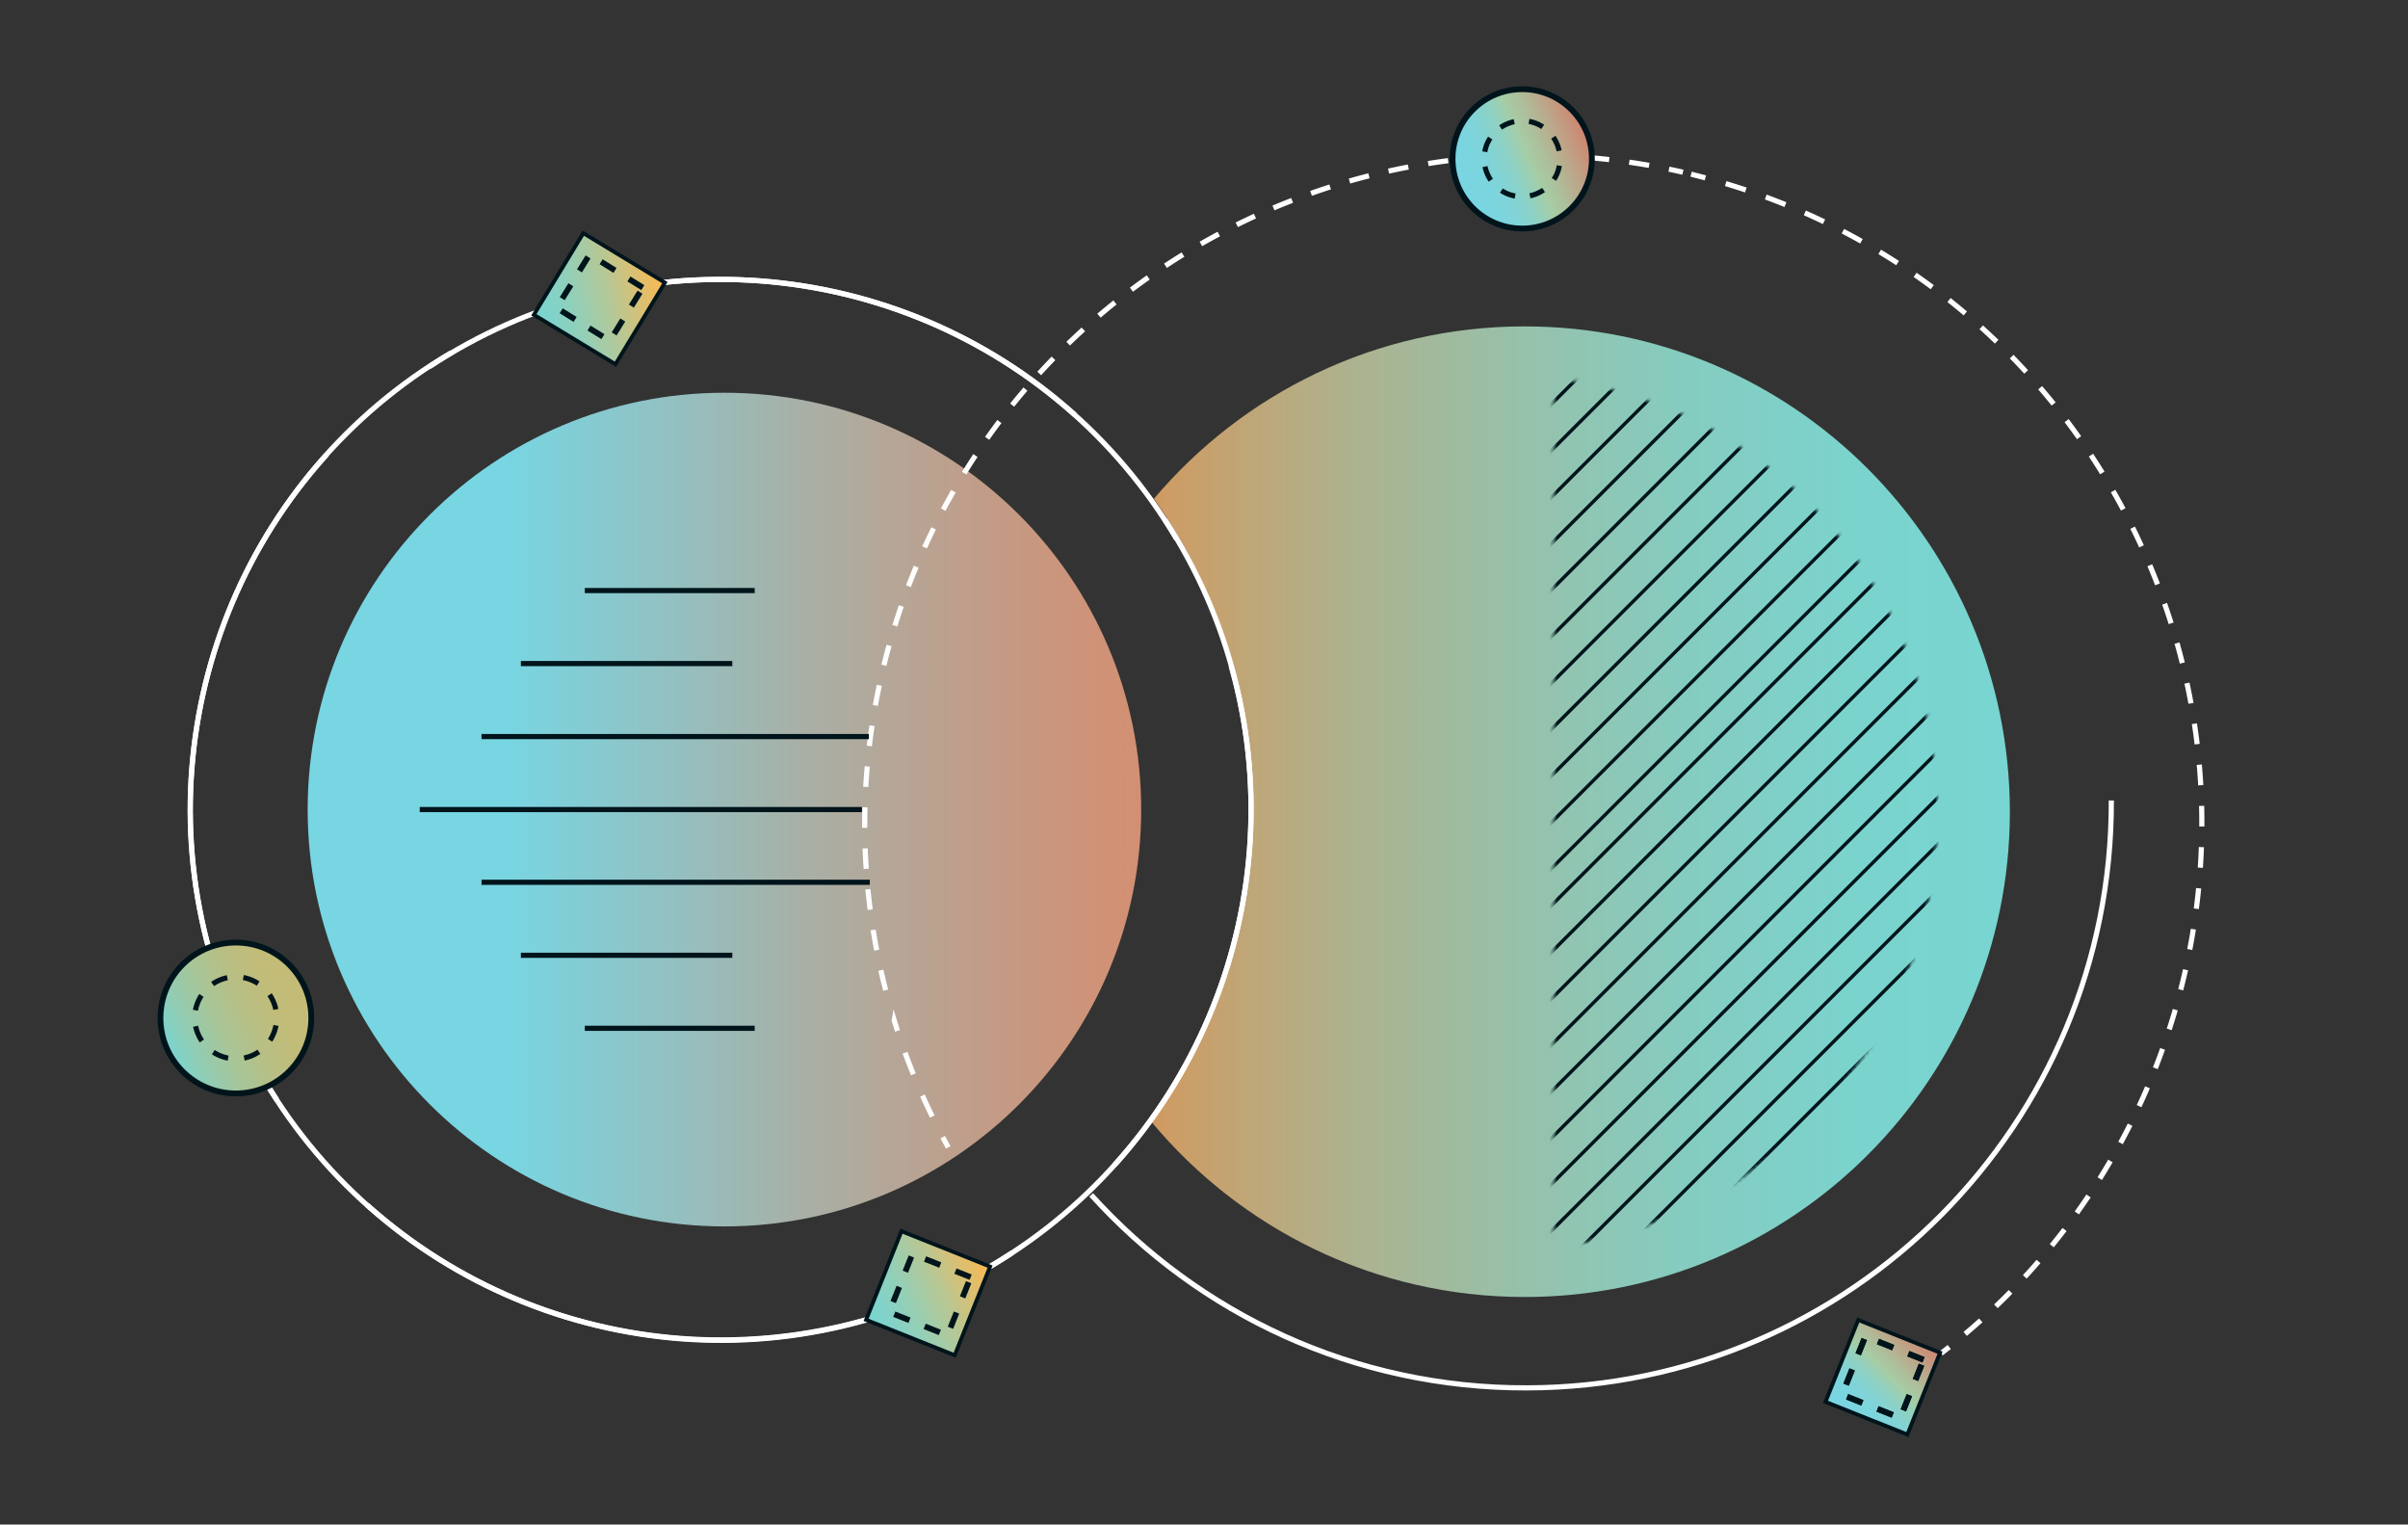 <svg xmlns="http://www.w3.org/2000/svg" width="624" height="395" fill="none">
  <rect width="100%" height="100%" fill="#333333" stroke="none"/>
  <path fill="url(#gw-nfts-a)" class="filter-noise" d="M395.091 84.566c-38.538 0-72.994 17.346-96.07 44.66 16.09 22.683 25.509 50.39 25.509 80.294 0 30.296-9.654 58.317-26.137 81.157 23.076 27.706 57.846 45.366 96.698 45.366 69.462 0 125.738-56.276 125.738-125.738-.078-69.462-56.354-125.739-125.738-125.739Z"/>
  <mask id="gw-nfts-b" width="101" height="227" x="402" y="97" maskUnits="userSpaceOnUse" style="mask-type:luminance">
    <path fill="#fff" d="M502.071 210.539c0 30.139-11.695 58.474-32.887 79.901-18.131 18.288-41.363 29.669-66.558 32.808V97.908c25.195 3.14 48.427 14.521 66.558 32.808 21.192 21.349 32.887 49.683 32.887 79.823Z"/>
  </mask>
  <g fill="#00141B" fill-rule="evenodd" clip-rule="evenodd" mask="url(#gw-nfts-b)">
    <path d="M515.022 112.665 346.586 281.101l-.63-.63 168.436-168.436.63.63ZM509.057 106.701 340.621 275.137l-.63-.631L508.427 106.07l.63.631ZM503.014 100.656 334.578 269.092l-.631-.631 168.436-168.436.631.631ZM496.97 94.613 328.534 263.049l-.63-.631L496.34 93.982l.63.63ZM491.005 88.648 322.569 257.084l-.63-.63L490.375 88.018l.63.63ZM484.961 82.605 316.525 251.04l-.63-.63L484.331 81.975l.63.63ZM478.918 76.56 310.482 244.996l-.631-.63L478.287 75.93l.631.63ZM472.953 70.517 304.517 238.953l-.631-.63L472.322 69.887l.631.63ZM466.909 64.552 298.473 232.988l-.63-.63L466.279 63.922l.63.63ZM460.865 58.507 292.429 226.943l-.63-.63L460.235 57.877l.63.63ZM454.9 52.464 286.464 220.9l-.63-.63L454.27 51.834l.63.63ZM448.857 46.5 280.421 214.935l-.631-.63L448.226 45.869l.631.63ZM586.054 183.697 417.618 352.133l-.63-.631 168.436-168.436.63.631ZM580.011 177.654 411.575 346.09l-.631-.631L579.38 177.023l.631.631ZM574.046 171.611 405.61 340.047l-.631-.631L573.415 170.98l.631.631ZM568.002 165.644 399.566 334.08l-.63-.63 168.436-168.436.63.63ZM561.958 159.601 393.522 328.037l-.63-.63 168.436-168.436.63.63ZM555.915 153.558 387.479 321.994l-.63-.63 168.435-168.436.631.63ZM549.95 147.593 381.514 316.029l-.631-.63 168.436-168.436.631.63ZM543.906 141.548 375.47 309.984l-.63-.63 168.436-168.436.63.63ZM537.862 135.505 369.426 303.941l-.63-.63 168.436-168.436.63.63ZM531.897 129.54 363.461 297.976l-.63-.63L531.267 128.91l.63.63ZM525.854 123.496 357.418 291.932l-.631-.631 168.436-168.436.631.631ZM519.81 117.453 351.374 285.889l-.63-.631L519.18 116.822l.63.631Z"/>
  </g>
  <path fill="#fff" fill-rule="evenodd" d="M148.846 77.017c60.179-17.194 124.773 8.438 156.637 62.308l-1.15.681c-31.555-53.345-95.524-78.73-155.119-61.704l-.368-1.285ZM53.808 247.14C36.772 187.04 62.641 122.525 116.59 90.819l.677 1.152c-53.424 31.398-79.043 95.29-62.172 154.805l-1.287.365Zm265.871-74.772c17.037 60.101-8.833 124.616-62.702 156.323l-.678-1.152c53.345-31.399 78.964-95.29 62.094-154.806l1.286-.365Zm-95.038 170.282c-60.179 17.194-124.694-8.517-156.558-62.229l1.15-.682c31.554 53.189 95.446 78.652 155.041 61.625l.367 1.286Z" clip-rule="evenodd"/>
  <path fill="#fff" fill-rule="evenodd" d="M110.909 94.446c52.213-34.468 121.54-29.262 168.074 12.54l-.894.995c-46.082-41.396-114.738-46.55-166.444-12.42l-.736-1.115ZM71.16 285.312C36.85 233.02 42.214 163.694 84.174 117.317l.991.897c-41.551 45.925-46.863 114.581-12.887 166.365l-1.118.733Zm231.246-151.038c34.231 52.214 28.867 121.461-13.013 167.916l-.993-.896c41.474-46.004 46.785-114.583 12.888-166.287l1.118-.733Zm-39.75 190.866c-52.212 34.388-121.459 29.262-167.994-12.461l.893-.996c46.082 41.318 114.66 46.395 166.366 12.341l.735 1.116Z" clip-rule="evenodd"/>
  <path fill="url(#gw-nfts-c)" class="filter-noise" d="M187.725 317.754c59.647 0 108-48.353 108-108s-48.353-108-108-108-108 48.353-108 108 48.353 108 108 108Z"/>
  <path fill="#fff" fill-rule="evenodd" d="M396.136 40.898c-1.735.011-3.471.049-5.207.113l-.049-1.336c1.75-.065 3.499-.103 5.247-.114l.009 1.337Zm10.412.245a172.76 172.76 0 0 0-5.205-.201l.032-1.337c1.75.041 3.499.109 5.245.203l-.072 1.335Zm-20.821.139c-1.73.116-3.46.259-5.19.428l-.13-1.331c1.743-.17 3.487-.314 5.231-.431l.089 1.334Zm31.2.733a173.113 173.113 0 0 0-5.183-.514l.112-1.333c1.744.147 3.485.32 5.223.518l-.152 1.329Zm-41.565.28c-1.719.221-3.438.468-5.155.742l-.211-1.32c1.731-.276 3.463-.526 5.196-.748l.17 1.326Zm51.872 1.213c-1.709-.3-3.423-.575-5.142-.824l.192-1.323c1.732.25 3.459.528 5.182.83l-.232 1.317Zm-62.157.427c-1.702.325-3.402.676-5.1 1.054l-.29-1.305c1.711-.381 3.424-.735 5.14-1.062l.25 1.313Zm69.819 1.098c-.847-.189-1.696-.37-2.546-.546l.271-1.31c.857.177 1.712.36 2.566.55l.003.001 1.063.238-.295 1.304c-.353-.08-.707-.158-1.061-.237h-.001Zm4.205 1.012a47.634 47.634 0 0 0-1.039-.276l.329-1.296c.352.09.705.183 1.059.281.886.22 1.769.448 2.651.683l-.344 1.292c-.878-.233-1.757-.46-2.639-.68l-.008-.002-.009-.002Zm-84.191.152c-1.679.427-3.354.88-5.026 1.36l-.369-1.285c1.685-.483 3.373-.94 5.065-1.371l.33 1.296Zm97.286 3.662a173.72 173.72 0 0 0-5.195-1.647l.384-1.281c1.754.526 3.499 1.08 5.235 1.66l-.424 1.268ZM344.9 49.07a173.215 173.215 0 0 0-4.936 1.663l-.446-1.26a173.637 173.637 0 0 1 4.975-1.676l.407 1.273Zm117.517 4.569a174.167 174.167 0 0 0-5.081-1.97l.464-1.255a175.99 175.99 0 0 1 5.12 1.986l-.503 1.239Zm-127.336-1.095a174.032 174.032 0 0 0-4.826 1.957l-.521-1.231c1.616-.684 3.237-1.341 4.863-1.972l.484 1.246Zm137.298 5.511a172.171 172.171 0 0 0-4.946-2.286l.542-1.223c1.673.742 3.335 1.51 4.985 2.304l-.581 1.205Zm-146.89-1.452a175.77 175.77 0 0 0-4.702 2.242l-.593-1.198c1.572-.779 3.152-1.532 4.737-2.26l.558 1.216Zm156.555 6.488a172.864 172.864 0 0 0-4.793-2.595l.618-1.185c1.623.845 3.233 1.717 4.83 2.614l-.655 1.166Zm-165.888-1.865c-.765.407-1.529.822-2.291 1.242-.784.435-1.563.874-2.338 1.319l-.666-1.16c.781-.448 1.566-.89 2.357-1.329h.001c.767-.424 1.537-.841 2.308-1.252l.629 1.18Zm175.214 7.501a171.643 171.643 0 0 0-4.618-2.892l.691-1.144c1.566.946 3.117 1.918 4.655 2.914l-.728 1.122ZM306.911 66.53c-1.53.94-3.04 1.902-4.53 2.883l-.735-1.117a177.318 177.318 0 0 1 4.564-2.905l.701 1.139Zm193.409 8.413a170.074 170.074 0 0 0-4.426-3.179l.763-1.098a171.757 171.757 0 0 1 4.46 3.204l-.797 1.073Zm-202.378-2.51a175.01 175.01 0 0 0-4.343 3.157l-.802-1.07a174.54 174.54 0 0 1 4.376-3.18l.769 1.093Zm210.916 9.283a172.435 172.435 0 0 0-4.215-3.454l.831-1.047a172.258 172.258 0 0 1 4.247 3.48l-.863 1.021ZM289.356 78.88a172.6 172.6 0 0 0-4.138 3.42l-.868-1.017a172.645 172.645 0 0 1 4.171-3.447l.835 1.044Zm227.59 10.138c-1.311-1.262-2.64-2.5-3.986-3.715l.896-.993a172.796 172.796 0 0 1 4.017 3.744l-.927.964Zm-235.757-3.17a171.168 171.168 0 0 0-3.917 3.672l-.93-.961a175.046 175.046 0 0 1 3.947-3.7l.9.989Zm243.367 10.972a170.913 170.913 0 0 0-3.743-3.962l.957-.933a171.03 171.03 0 0 1 3.772 3.992l-.986.903Zm-251.084-3.508a173.601 173.601 0 0 0-3.679 3.91l-.988-.9a170.984 170.984 0 0 1 3.708-3.941l.959.931Zm258.181 11.775a174.51 174.51 0 0 0-3.483-4.19l1.014-.871a170.7 170.7 0 0 1 3.51 4.223l-1.041.838Zm-265.415-3.842a172.05 172.05 0 0 0-3.427 4.132l-1.042-.837a172.417 172.417 0 0 1 3.454-4.165l1.015.87Zm271.977 12.544a173.54 173.54 0 0 0-3.213-4.403l1.068-.805a173.745 173.745 0 0 1 3.237 4.437l-1.092.771Zm-278.701-4.174a172.61 172.61 0 0 0-3.162 4.338l-1.093-.771a175.334 175.334 0 0 1 3.187-4.372l1.068.805Zm284.703 13.269a173.85 173.85 0 0 0-2.929-4.594l1.116-.736a174.876 174.876 0 0 1 2.952 4.629l-1.139.701Zm-290.892-4.497a173.098 173.098 0 0 0-2.902 4.553l-1.139-.701c.478-.776.962-1.549 1.452-2.319h.001c.484-.76.975-1.516 1.472-2.269l1.116.736Zm295.018 11.556c-.441-.797-.888-1.589-1.34-2.376l1.16-.666c.455.793.905 1.592 1.35 2.395.435.787.863 1.576 1.285 2.366l-1.18.629c-.419-.784-.843-1.567-1.275-2.348Zm-300.697-2.334a176.003 176.003 0 0 0-2.63 4.751l-1.18-.629a176.015 176.015 0 0 1 2.651-4.788l1.159.666Zm306.692 14.226a171.55 171.55 0 0 0-2.291-4.815l1.198-.593a174.21 174.21 0 0 1 2.309 4.852l-1.216.556Zm-311.802-4.643a170.268 170.268 0 0 0-2.327 4.907l-1.217-.553a171.697 171.697 0 0 1 2.345-4.946l1.199.592Zm315.927 14.451a170.91 170.91 0 0 0-1.985-4.932l1.232-.519a170.759 170.759 0 0 1 2.001 4.971l-1.248.48Zm-320.422-4.565a168.6 168.6 0 0 0-2.007 5.046l-1.25-.474a168.577 168.577 0 0 1 2.022-5.086l1.235.514Zm323.939 14.622a170.702 170.702 0 0 0-1.679-5.052l1.262-.442c.592 1.693 1.156 3.39 1.693 5.092l-1.276.402Zm-327.788-4.468c-.292.856-.578 1.715-.857 2.576l-.001.002a171.77 171.77 0 0 0-.805 2.522l-1.277-.397c.264-.849.534-1.695.811-2.54.281-.868.569-1.733.864-2.596l1.265.433Zm330.673 14.716c-.427-1.72-.882-3.437-1.364-5.15l1.287-.363c.486 1.727.944 3.457 1.374 5.191l-1.297.322Zm-333.83-4.537c-.472 1.7-.918 3.408-1.337 5.122l-1.299-.318c.423-1.727.872-3.448 1.347-5.162l1.289.358Zm336.071 14.944a171.888 171.888 0 0 0-1.039-5.219l1.307-.282c.377 1.751.726 3.504 1.047 5.26l-1.315.241Zm-338.588-4.661a175.808 175.808 0 0 0-1.02 5.195l-1.316-.238c.316-1.75.659-3.496 1.028-5.235l1.308.278Zm340.179 15.191c-.21-1.76-.448-3.52-.714-5.278l1.323-.2c.267 1.772.507 3.545.719 5.319l-1.328.159Zm-342.06-4.773c-.26 1.745-.494 3.494-.701 5.248l-1.327-.157c.208-1.767.443-3.53.705-5.288l1.323.197Zm342.993 15.377c-.1-1.77-.228-3.54-.384-5.31l1.332-.117c.157 1.784.286 3.568.387 5.351l-1.335.076Zm-344.233-4.863a172.117 172.117 0 0 0-.377 5.281l-1.335-.075c.099-1.777.226-3.551.38-5.321l1.332.115Zm344.507 15.508c.009-1.773-.009-3.548-.054-5.323l1.336-.035c.046 1.79.065 3.578.055 5.365l-1.337-.007Zm-345.1-4.938a172.943 172.943 0 0 0-.053 5.294l-1.337.007c-.009-1.78.008-3.558.053-5.335l1.337.034Zm344.716 15.579c.118-1.77.21-3.544.274-5.319l1.336.048a174.008 174.008 0 0 1-.276 5.36l-1.334-.089Zm-344.659-4.992c.063 1.761.154 3.524.272 5.287l-1.334.089a172.9 172.9 0 0 1-.274-5.328l1.336-.048ZM568.48 235.37c.227-1.759.428-3.523.601-5.29l1.331.131a175.889 175.889 0 0 1-.606 5.331l-1.326-.172Zm-342.912-5.025c.172 1.754.371 3.507.597 5.26l-1.326.171a172.908 172.908 0 0 1-.602-5.301l1.331-.13Zm341.222 15.538c.335-1.742.644-3.49.925-5.243l1.321.212a174.217 174.217 0 0 1-.933 5.284l-1.313-.253Zm-339.866-5.039c.279 1.74.586 3.478.919 5.213l-1.313.253a176.125 176.125 0 0 1-.927-5.254l1.321-.212Zm337.533 15.429c.442-1.719.857-3.445 1.246-5.177l1.305.293c-.392 1.745-.81 3.484-1.256 5.216l-1.295-.332Zm-335.533-5.033c.385 1.719.798 3.434 1.239 5.146l-1.295.333c-.444-1.725-.86-3.454-1.249-5.186l1.305-.293Zm332.568 15.259a171.583 171.583 0 0 0 1.561-5.09l1.284.372a173.362 173.362 0 0 1-1.573 5.13l-1.272-.412Zm-329.932-5.006c.246.847.498 1.692.757 2.537l.001.001c.29.951.59 1.9.898 2.847l-1.272.414c-.31-.955-.612-1.912-.905-2.87m326.866 12.103a173.652 173.652 0 0 0 1.871-4.985l1.259.45a176.365 176.365 0 0 1-1.885 5.024l-1.245-.489Zm-322.74-4.003a171.729 171.729 0 0 0 2.148 5.571l-1.239.503a173.02 173.02 0 0 1-2.165-5.615l1.256-.459Zm318.545 13.79a171.49 171.49 0 0 0 2.173-4.862l1.229.527a171.286 171.286 0 0 1-2.19 4.899l-1.212-.564Zm-314.055-2.725a176.33 176.33 0 0 0 2.528 5.41l-1.201.587a175.627 175.627 0 0 1-2.548-5.452l1.221-.545Zm309.266 12.234c.847-1.56 1.67-3.133 2.467-4.717l1.195.601a173.12 173.12 0 0 1-2.487 4.754l-1.175-.638Zm-304.029-1.501c.466.878.94 1.754 1.421 2.627l-1.171.646c-.485-.88-.962-1.762-1.431-2.647l1.181-.626Zm298.663 10.699c.942-1.506 1.86-3.026 2.754-4.558l1.155.674a173.41 173.41 0 0 1-2.776 4.594l-1.133-.71Zm-5.922 8.846a173.041 173.041 0 0 0 3.029-4.377l1.111.744a173.15 173.15 0 0 1-3.053 4.411l-1.087-.778Zm-6.461 8.466a172.751 172.751 0 0 0 3.295-4.182l1.063.811a171.047 171.047 0 0 1-3.321 4.214l-1.037-.843Zm-6.972 8.046a172.3 172.3 0 0 0 3.55-3.97l1.01.875a172.87 172.87 0 0 1-3.577 4.001l-.983-.906Zm-7.457 7.597a169.045 169.045 0 0 0 3.786-3.738l.954.936a171.676 171.676 0 0 1-3.815 3.768l-.925-.966Zm-7.919 7.125a170.861 170.861 0 0 0 4.016-3.502l.895.994a175.683 175.683 0 0 1-4.048 3.53l-.863-1.022Zm-6.219 5.013c.706-.543 1.408-1.091 2.104-1.643l.831 1.048c-.702.556-1.408 1.108-2.12 1.655l-.815-1.06Z" clip-rule="evenodd"/>
  <path fill="#00141B" fill-rule="evenodd" d="M151.542 152.34h44.032v1.337h-44.032v-1.337ZM134.981 171.256h54.785v1.337h-54.785v-1.337ZM124.777 190.172h100.387v1.337H124.777v-1.337ZM108.766 209.086h114.593v1.337H108.766v-1.337ZM124.777 227.924h100.622v1.337H124.777v-1.337ZM134.981 246.84h54.785v1.337h-54.785v-1.337ZM151.542 265.756h44.032v1.337h-44.032v-1.337Z" clip-rule="evenodd"/>
  <path fill="url(#gw-nfts-d)" class="filter-noise" d="M60.888 283.376c10.793 0 19.543-8.75 19.543-19.543 0-10.794-8.75-19.544-19.543-19.544-10.794 0-19.544 8.75-19.544 19.544 0 10.793 8.75 19.543 19.544 19.543Z"/>
  <path fill="#00141B" fill-rule="evenodd" d="M63.174 252.623c.712.135 1.422.341 2.122.621l.003.001a11.49 11.49 0 0 1 1.96 1.024l-.732 1.12a10.11 10.11 0 0 0-1.73-.904 10.094 10.094 0 0 0-1.872-.548l.25-1.314Zm-8.455 1.771a11.303 11.303 0 0 1 4.05-1.729l.276 1.309a9.975 9.975 0 0 0-3.571 1.524l-.755-1.104Zm15.686 2.956a11.298 11.298 0 0 1 1.729 4.051l-1.309.275a9.965 9.965 0 0 0-1.524-3.571l1.104-.755Zm-19.79 2.15a11.44 11.44 0 0 1 1.023-1.959l1.12.731c-.35.536-.654 1.113-.904 1.729a10.14 10.14 0 0 0-.548 1.873l-1.314-.249c.135-.712.341-1.422.62-2.122l.002-.003Zm21.56 6.305a11.488 11.488 0 0 1-.62 2.122c-.28.701-.621 1.358-1.014 1.967l-1.124-.725a10.16 10.16 0 0 0 .897-1.739c.247-.619.429-1.247.548-1.874l1.314.249Zm-20.412 4.274a11.3 11.3 0 0 1-1.729-4.05l1.309-.275a9.965 9.965 0 0 0 1.524 3.571l-1.104.754Zm15.703 2.979a11.184 11.184 0 0 1-4.061 1.726l-.27-1.31a9.83 9.83 0 0 0 3.575-1.519l.756 1.103Zm-10.597 1.127a11.49 11.49 0 0 1-1.96-1.024l.732-1.12c.536.35 1.113.654 1.73.904.62.248 1.248.431 1.876.552l-.253 1.313a11.618 11.618 0 0 1-2.122-.624l-.003-.001Z" clip-rule="evenodd"/>
  <path stroke="#00141B" stroke-miterlimit="10" stroke-width="1.5" d="M61.123 283.298c10.794 0 19.544-8.75 19.544-19.543 0-10.794-8.75-19.544-19.544-19.544-10.793 0-19.543 8.75-19.543 19.544 0 10.793 8.75 19.543 19.543 19.543Z"/>
  <path fill="url(#gw-nfts-e)" class="filter-noise" d="M394.228 59.292c9.97 0 18.052-8.082 18.052-18.052 0-9.97-8.082-18.053-18.052-18.053-9.97 0-18.053 8.083-18.053 18.053s8.083 18.052 18.053 18.052Z"/>
  <path fill="#00141B" fill-rule="evenodd" d="M396.338 30.797c.666.12 1.328.305 1.979.559l.008.003c.649.263 1.257.584 1.822.953l-.731 1.12a9.335 9.335 0 0 0-1.59-.832 9.237 9.237 0 0 0-1.724-.487l.236-1.316Zm-7.851 1.685a10.68 10.68 0 0 1 3.759-1.612l.282 1.307a9.347 9.347 0 0 0-3.288 1.41l-.753-1.105Zm14.586 2.696a10.578 10.578 0 0 1 1.61 3.764l-1.308.278a9.233 9.233 0 0 0-1.406-3.288l1.104-.754Zm-18.412 2.043c.263-.648.584-1.256.955-1.821l1.118.734a9.17 9.17 0 0 0-.832 1.585c-.22.571-.38 1.15-.484 1.728l-1.316-.237c.119-.663.303-1.325.554-1.977l.005-.012Zm20.085 5.814c-.12.663-.303 1.325-.554 1.977l-.005.012a10.656 10.656 0 0 1-.952 1.822l-1.12-.732a9.311 9.311 0 0 0 .831-1.588c.22-.571.38-1.15.484-1.728l1.316.237Zm-18.971 4.032a10.56 10.56 0 0 1-1.61-3.764l1.307-.278a9.235 9.235 0 0 0 1.407 3.288l-1.104.754Zm14.594 2.705a10.576 10.576 0 0 1-3.765 1.61l-.278-1.308a9.229 9.229 0 0 0 3.288-1.406l.755 1.104Zm-9.846 1.114a10.651 10.651 0 0 1-1.822-.953l.731-1.12c.492.322 1.022.601 1.588.832.572.22 1.15.38 1.729.483l-.237 1.316a10.885 10.885 0 0 1-1.978-.554l-.011-.004Z" clip-rule="evenodd"/>
  <path stroke="#00141B" stroke-miterlimit="10" stroke-width="1.5" d="M394.463 59.214c9.97 0 18.053-8.082 18.053-18.052 0-9.97-8.083-18.053-18.053-18.053s-18.052 8.083-18.052 18.053 8.082 18.052 18.052 18.052Z"/>
  <path fill="url(#gw-nfts-f)" class="filter-noise" d="m159.469 94.298-21.113-12.794 12.793-21.113 21.114 12.793-12.794 21.114Z"/>
  <path stroke="#00141B" stroke-miterlimit="10" d="M172.301 73.227 151.159 60.41l-12.817 21.142 21.142 12.816 12.817-21.141Z"/>
  <path fill="url(#gw-nfts-g)" class="filter-noise" d="m247.454 351.111-22.997-9.183 9.184-22.918 22.918 9.183-9.105 22.918Z"/>
  <path stroke="#00141B" stroke-miterlimit="10" d="m256.567 328.168-22.961-9.17-9.17 22.961 22.961 9.17 9.17-22.961Z"/>
  <path stroke="#00141B" stroke-dasharray="4.24 4.24" stroke-miterlimit="10" stroke-width="1.5" d="m251.53 330.911-15.089-6.026-6.026 15.088 15.089 6.026 6.026-15.088Z"/>
  <path fill="url(#gw-nfts-h)" class="filter-noise" d="M494.222 371.598 473.03 363.2l8.477-21.27 21.191 8.476-8.476 21.192Z"/>
  <path stroke="#00141B" stroke-miterlimit="10" d="m502.74 350.467-21.212-8.471-8.471 21.212 21.211 8.471 8.472-21.212Z"/>
  <path stroke="#00141B" stroke-dasharray="4.24 4.24" stroke-miterlimit="10" stroke-width="1.5" d="m498.456 352.305-15.089-6.026-6.026 15.089 15.089 6.026 6.026-15.089Z"/>
  <path stroke="#00141B" stroke-dasharray="4.24 4.24" stroke-miterlimit="10" stroke-width="1.5" d="m498.456 352.305-15.089-6.026-6.026 15.089 15.089 6.026 6.026-15.089ZM166.58 74.52l-13.813-8.555-8.555 13.813 13.813 8.554 8.555-13.813Z"/>
  <path fill="#fff" fill-rule="evenodd" d="M395.796 358.921c83.456-.235 150.893-68.062 150.658-151.519l1.338-.004c.236 84.195-67.798 152.623-151.992 152.86-45.015.157-85.537-19.237-113.522-50.218l.992-.896c27.742 30.711 67.906 49.933 112.525 49.777h.001Z" clip-rule="evenodd"/>
  <defs>
    <linearGradient id="gw-nfts-a" x1="520.79" x2="298.361" y1="210.297" y2="210.297" gradientUnits="userSpaceOnUse">
      <stop offset=".004" stop-color="#78D5D1"/>
      <stop offset=".185" stop-color="#7BD3CD"/>
      <stop offset=".376" stop-color="#85CCC0"/>
      <stop offset=".57" stop-color="#96C1AB"/>
      <stop offset=".767" stop-color="#ADB28E"/>
      <stop offset=".965" stop-color="#CB9E68"/>
      <stop offset=".999" stop-color="#D19A61"/>
    </linearGradient>
    <linearGradient id="gw-nfts-c" x1="79.778" x2="295.733" y1="209.726" y2="209.726" gradientUnits="userSpaceOnUse">
      <stop offset=".24" stop-color="#78D5E2"/>
      <stop offset=".59" stop-color="#A8B0A7"/>
      <stop offset=".859" stop-color="#C79881"/>
      <stop offset="1" stop-color="#D38F72"/>
    </linearGradient>
    <linearGradient id="gw-nfts-d" x1="42.873" x2="79.316" y1="271.548" y2="255.906" gradientUnits="userSpaceOnUse">
      <stop offset=".004" stop-color="#78D5D1"/>
      <stop offset=".18" stop-color="#92CCB2"/>
      <stop offset=".378" stop-color="#A8C597"/>
      <stop offset=".579" stop-color="#B8BF84"/>
      <stop offset=".784" stop-color="#C2BC79"/>
      <stop offset="1" stop-color="#C5BB75"/>
    </linearGradient>
    <linearGradient id="gw-nfts-e" x1="377.578" x2="411.254" y1="48.356" y2="33.902" gradientUnits="userSpaceOnUse">
      <stop stop-color="#78D5E2"/>
      <stop offset=".18" stop-color="#7AD5DF"/>
      <stop offset=".303" stop-color="#81D3D6"/>
      <stop offset=".409" stop-color="#8CD1C7"/>
      <stop offset=".505" stop-color="#9CCFB1"/>
      <stop offset=".545" stop-color="#A5CDA6"/>
      <stop offset=".665" stop-color="#AEBD9A"/>
      <stop offset=".897" stop-color="#C6957C"/>
      <stop offset=".999" stop-color="#D2816D"/>
    </linearGradient>
    <linearGradient id="gw-nfts-f" x1="138.334" x2="172.272" y1="81.49" y2="73.17" gradientUnits="userSpaceOnUse">
      <stop offset=".004" stop-color="#78D5D1"/>
      <stop offset=".138" stop-color="#80D3CA"/>
      <stop offset=".341" stop-color="#95CFB5"/>
      <stop offset=".589" stop-color="#B7C794"/>
      <stop offset=".869" stop-color="#E6BD66"/>
      <stop offset="1" stop-color="#FFB74E"/>
    </linearGradient>
    <linearGradient id="gw-nfts-g" x1="224.47" x2="256.58" y1="341.928" y2="328.146" gradientUnits="userSpaceOnUse">
      <stop offset=".004" stop-color="#78D5D1"/>
      <stop offset=".138" stop-color="#80D3CA"/>
      <stop offset=".341" stop-color="#95CFB5"/>
      <stop offset=".589" stop-color="#B7C794"/>
      <stop offset=".869" stop-color="#E6BD66"/>
      <stop offset="1" stop-color="#FFB74E"/>
    </linearGradient>
    <linearGradient id="gw-nfts-h" x1="477.24" x2="498.445" y1="367.391" y2="346.187" gradientUnits="userSpaceOnUse">
      <stop stop-color="#78D5E2"/>
      <stop offset=".18" stop-color="#7AD5DF"/>
      <stop offset=".303" stop-color="#81D3D6"/>
      <stop offset=".409" stop-color="#8CD1C7"/>
      <stop offset=".505" stop-color="#9CCFB1"/>
      <stop offset=".545" stop-color="#A5CDA6"/>
      <stop offset=".665" stop-color="#AEBD9A"/>
      <stop offset=".897" stop-color="#C6957C"/>
      <stop offset=".999" stop-color="#D2816D"/>
    </linearGradient>
  </defs>
</svg>
